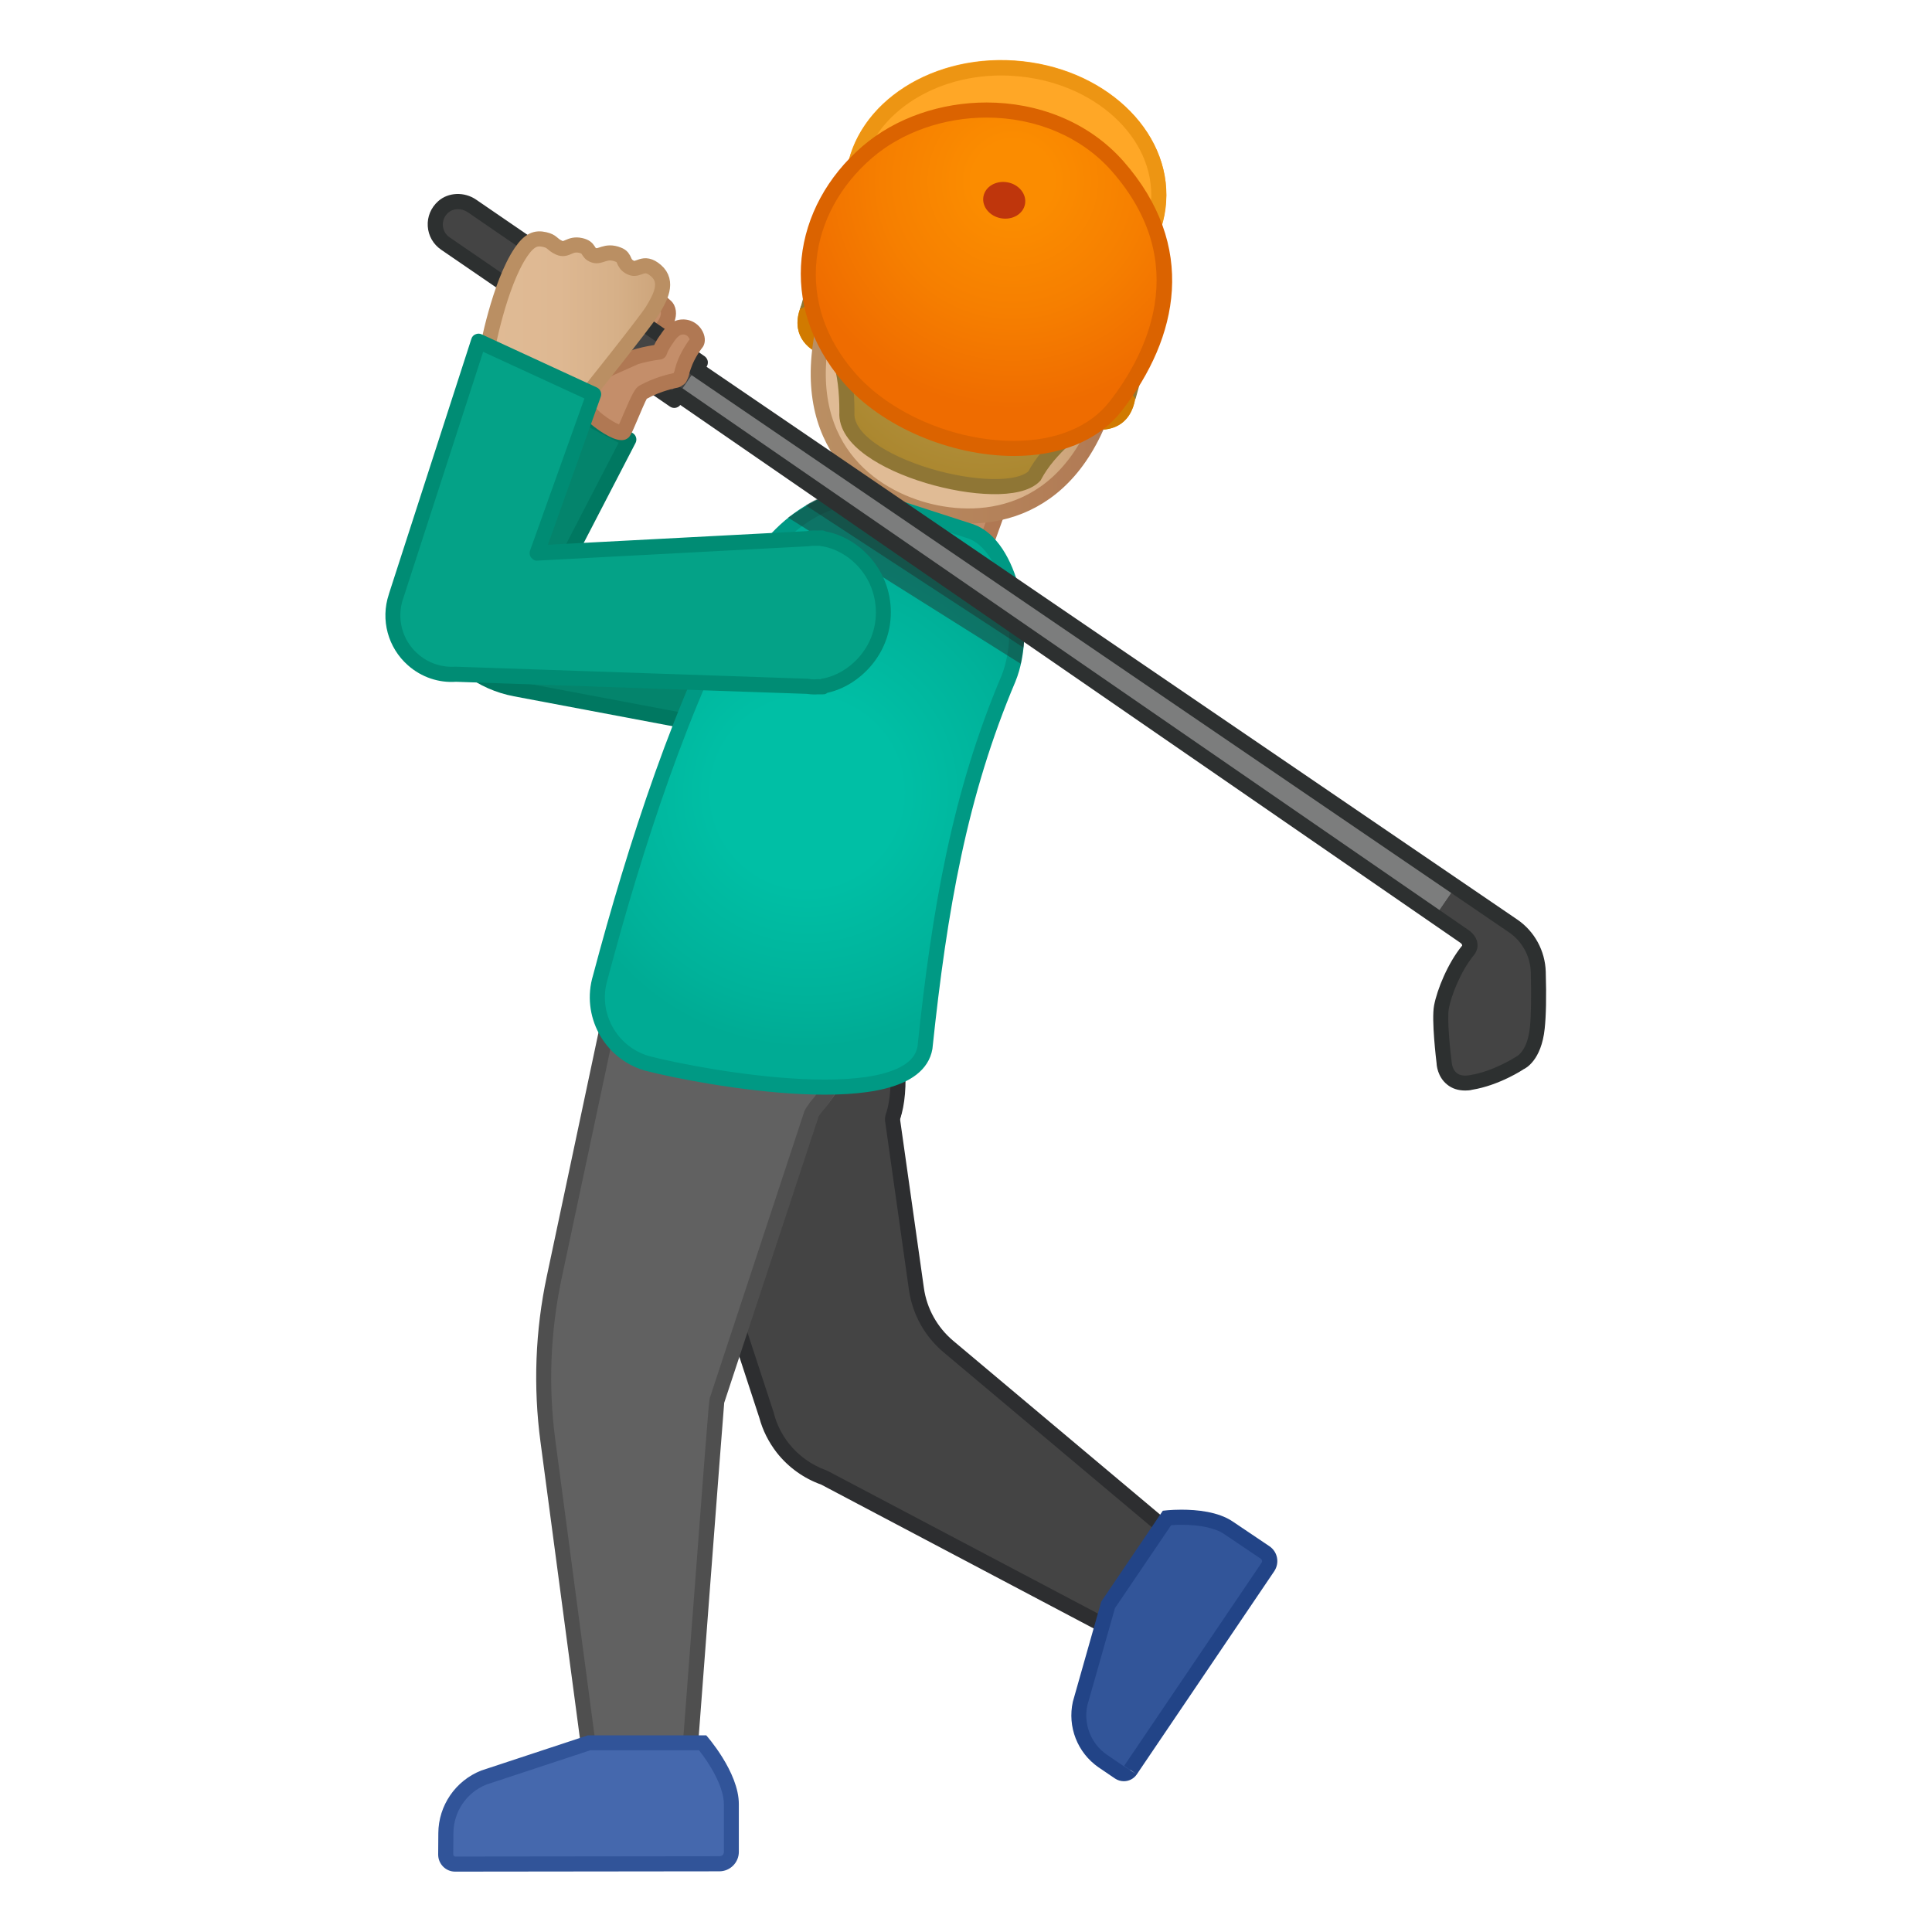 <svg enable-background="new 0 0 128 128" viewBox="0 0 128 128" xmlns="http://www.w3.org/2000/svg" xmlns:xlink="http://www.w3.org/1999/xlink"><path d="m37.13 37.86 4.53-8.74-6.84-3.6-5.85 11.29c-0.81 1.56-0.81 3.42 0 4.98v0c1.04 2.01 2.95 3.43 5.17 3.85l20.62 3.89 1.38-9.78-19.01-1.89z" fill="#04846C" stroke="#007861" stroke-linecap="round" stroke-linejoin="round" stroke-miterlimit="10"/><path d="m46.71 60.35c6.15-1.06 12.01 3.06 13.07 9.22 1.06 6.15-3.06 12.01-9.22 13.07s-10.01-21.22-3.85-22.29z" fill="#444"/><path d="m54.64 97.91c-1.14-0.41-2.08-1.08-2.78-1.97-0.5-0.64-0.86-1.36-1.07-2.13l-8.39-25.65c1.02-2.69 3.08-6.92 4.45-7.32 1.25-0.36 2.44-0.55 3.54-0.55 2.84 0 5.12 1.19 6.78 3.52 2.39 3.37 2.7 8.15 1.99 10.16-0.03 0.08-0.03 0.16-0.02 0.23l1.58 11.19c0.21 1.49 0.96 2.84 2.11 3.8l16.39 13.77-3.25 6.2-21.33-11.25z" fill="#444"/><path d="m50.39 60.79c2.67 0 4.81 1.11 6.37 3.31 2.3 3.24 2.6 7.8 1.93 9.71-0.05 0.15-0.07 0.31-0.05 0.47l1.58 11.18c0.23 1.61 1.04 3.07 2.28 4.12l16.08 13.51-2.83 5.4-20.88-11.02c-0.04-0.02-0.09-0.04-0.13-0.06-0.98-0.35-1.84-0.97-2.48-1.78-0.46-0.59-0.79-1.24-0.98-1.96 0-0.02-0.01-0.03-0.01-0.05l-8.33-25.46c1.21-3.15 3.09-6.57 4.06-6.86 1.19-0.34 2.34-0.51 3.39-0.51m0-1c-1.11 0-2.34 0.18-3.68 0.57-2.17 0.63-4.84 7.79-4.84 7.79l8.44 25.79c0.22 0.82 0.61 1.6 1.16 2.31 0.79 1 1.82 1.71 2.94 2.11l21.76 11.49 3.67-7-16.7-14.03c-1.05-0.89-1.74-2.13-1.93-3.49l-1.58-11.18c1.28-3.67-0.57-14.36-9.24-14.36z" fill="#2D2E30"/><path d="m74.45 117.5c-0.11 0-0.21-0.03-0.3-0.09l-1.09-0.74c-1.24-0.85-1.83-2.36-1.5-3.83l1.86-6.52 3.9-5.75c0.21-0.02 0.54-0.04 0.95-0.04 0.95 0 2.27 0.12 3.12 0.7l2.42 1.63c0.15 0.1 0.26 0.26 0.29 0.44 0.04 0.18 0 0.37-0.11 0.52l-9.1 13.45c-0.09 0.15-0.26 0.23-0.44 0.23z" fill="#325599"/><path d="m78.27 101.02c1.25 0 2.26 0.22 2.84 0.62l2.42 1.63c0.06 0.04 0.07 0.09 0.08 0.12 0.01 0.04 0.01 0.09-0.03 0.15l-9.1 13.45 0.83 0.56-0.88-0.55-1.09-0.74c-1.06-0.73-1.57-2.02-1.3-3.28l1.83-6.44 3.72-5.49c0.19-0.02 0.42-0.03 0.68-0.03m0-1c-0.72 0-1.23 0.07-1.23 0.07l-4.08 6.02-1.88 6.63c-0.37 1.66 0.3 3.38 1.7 4.35l1.09 0.74c0.18 0.12 0.38 0.18 0.59 0.18 0.33 0 0.66-0.16 0.86-0.46l9.1-13.45c0.37-0.55 0.23-1.29-0.32-1.66l-2.42-1.63c-0.97-0.66-2.39-0.79-3.41-0.79z" fill="#224487"/><path d="m45 54.87c6.22-0.54 11.71 4.06 12.25 10.28s-4.06 11.71-10.28 12.25c-6.22 0.55-8.19-21.98-1.97-22.53z" fill="#616161"/><path d="m36.3 95.47c-0.48-3.62-0.34-7.26 0.42-10.83l4.62-21.74 15.26 4.15c-0.24 1.22-1.02 4.67-2.5 6.23l-0.28 0.39c-0.03 0.04-0.05 0.08-0.06 0.13l-6.26 18.98c-0.03 0.07-0.04 0.08-1.88 24.42l-6.43 0.02-2.89-21.75z" fill="#616161"/><path d="m41.71 63.53 14.3 3.89c-0.35 1.62-1.12 4.3-2.28 5.53-0.03 0.04-0.07 0.08-0.09 0.12l-0.23 0.33c-0.05 0.08-0.1 0.17-0.13 0.26l-6.26 18.98c-0.07 0.32-0.22 2.29-1.87 24.08l-5.53 0.02-2.83-21.34c-0.47-3.56-0.33-7.14 0.41-10.66l4.51-21.21m-0.76-1.25-4.72 22.26c-0.77 3.61-0.91 7.33-0.42 11l2.95 22.18 7.33-0.02s1.87-24.72 1.89-24.76l6.26-18.98 0.23-0.33c1.93-2.05 2.71-6.93 2.71-6.93l-16.23-4.42z" fill="#4F4F4F"/><g fill="#E49500"><path d="m74 24.13s1.64 0.77 1.13 2.62c-0.45 1.63-1.88 1.93-3.13 1.59l1.21-4.43 0.79 0.22z"/><path d="m55.25 18.99s-1.8-0.17-2.31 1.68c-0.45 1.63 0.63 2.62 1.88 2.97l1.21-4.43-0.78-0.22z"/></g><path d="m72.9 27.97c-0.09 0-0.19 0-0.28-0.02l0.94-3.42 0.31 0.08c0.04 0.03 1.16 0.62 0.78 2.01-0.31 1.12-1.12 1.35-1.75 1.35z" fill="#E49500"/><path d="m73.88 25.26c0.23 0.23 0.45 0.62 0.29 1.23-0.1 0.35-0.29 0.81-0.88 0.94l0.59-2.17m-0.67-1.34-1.21 4.42c0.3 0.08 0.6 0.13 0.91 0.13 0.97 0 1.89-0.47 2.23-1.72 0.5-1.85-1.14-2.62-1.14-2.62l-0.79-0.21z" fill="#D17A00"/><path d="m54.49 22.98c-0.61-0.28-1.41-0.91-1.06-2.18 0.33-1.19 1.3-1.31 1.7-1.31l0.3 0.08-0.94 3.41z" fill="#E49500"/><path d="m54.78 20.02-0.59 2.17c-0.05-0.05-0.1-0.1-0.14-0.16-0.22-0.29-0.26-0.65-0.14-1.1 0.16-0.58 0.51-0.82 0.87-0.91m0.35-1.04c-0.41 0-1.76 0.12-2.19 1.68-0.45 1.63 0.63 2.62 1.88 2.97l1.21-4.43-0.79-0.22c0.01 0.01-0.03 0-0.11 0z" fill="#D17A00"/><polygon points="67.94 28.75 64.32 38.81 56.31 36.97 60.73 16.18" fill="#C48E6A" stroke="#B07853" stroke-linecap="round" stroke-linejoin="round" stroke-miterlimit="10"/><linearGradient id="c" x1="54.218" x2="74.701" y1="21.586" y2="21.586" gradientUnits="userSpaceOnUse"><stop stop-color="#E0BB95" offset=".55"/><stop stop-color="#CCA47A" offset=".83"/><stop stop-color="#C48E6A" offset="1"/></linearGradient><linearGradient id="b" x1="53.718" x2="75.201" y1="21.586" y2="21.586" gradientUnits="userSpaceOnUse"><stop stop-color="#BA8F63" offset="0"/><stop stop-color="#B07853" offset=".998"/></linearGradient><path d="m67.95 9.44c-7.41-2.03-10.92 3.18-13.14 11.25-2.3 8.37 2.49 12.01 6.46 13.1 3.91 1.07 9.92 0.46 12.24-7.96 2.22-8.08 1.85-14.36-5.56-16.39z" fill="url(#c)" stroke="url(#b)" stroke-linecap="round" stroke-linejoin="round" stroke-miterlimit="10"/><radialGradient id="a" cx="65.347" cy="20.015" r="11.877" gradientUnits="userSpaceOnUse"><stop stop-color="#BFA055" offset="0"/><stop stop-color="#AB872F" offset="1"/></radialGradient><path d="m68.53 31.54c0.99-1.86 2.9-3.29 4.65-4.58l1.15-2.6s0.25 0.19 0.44 0.45c0.18 0.25 0.28 0.41 0.28 0.41s0.66-2.38 1.55-5.62c0.92-3.34-0.17-8.81-8.13-11.16l-0.21-0.06c-0.06-0.02-0.21-0.05-0.21-0.05-8.04-2.04-11.77 2.11-12.68 5.44-0.89 3.24-1.54 5.62-1.54 5.62s0.16-0.1 0.45-0.22c0.3-0.13 0.61-0.16 0.61-0.16l-0.34 2.82c0.95 0.98 1.57 2.63 1.56 5.49-0.24 3.54 10.43 6.26 12.42 4.22z" fill="url(#a)" stroke="#8F7635" stroke-miterlimit="10"/><radialGradient id="l" cx="53.472" cy="52.512" r="16.939" gradientUnits="userSpaceOnUse"><stop stop-color="#00BFA5" offset=".364"/><stop stop-color="#00B29A" offset=".812"/><stop stop-color="#00AB94" offset="1"/></radialGradient><path d="m42.83 70.44c-2.41-0.72-3.79-3.27-3.06-5.68 2.3-8.67 5.48-18.5 9.54-25.81 1.29-3.17 5.26-7.04 9.06-5.67l5.96 1.93c2.58 0.91 3.85 6.4 2.48 9.76-3.22 7.6-4.56 15.22-5.53 24.45-0.79 4.51-14.69 2-18.45 1.02z" fill="url(#l)" stroke="#009984" stroke-linecap="round" stroke-linejoin="round" stroke-miterlimit="10"/><path d="m67.63 43.98-15.42-9.69s2.75-1.86 3.68-1.81c0.94 0.05 11.75 7.16 12.05 7.56 0.31 0.39-0.31 3.94-0.31 3.94z" fill="#212121" opacity=".4"/><path d="m67.8 42.9-14.42-9.42s1.56-1.01 2.49-0.96c0.94 0.05 12.09 8.99 12.09 8.99l-0.16 1.39z" fill="#212121" opacity=".4"/><polygon points="95.21 60.52 96.38 58.81 33.43 15.76 32.25 17.46" fill="#7C7D7D"/><path d="m44.67 26.53 1.73-2.51-15.17-10.41c-0.69-0.47-1.64-0.3-2.11 0.39-0.48 0.69-0.3 1.65 0.39 2.12l15.16 10.41z" fill="#2E2F2F"/><path d="m96.43 58.74s4.66 2.6 5.18 3.72c0.38 0.83 0.45 3.77 0.24 5.65-0.2 1.89-1.1 2.29-1.1 2.29s-1.58 1.05-3.28 1.32c-1.71 0.27-1.79-1.27-1.79-1.27s-0.35-2.81-0.18-3.73 0.83-2.61 1.76-3.75c0.42-0.51-0.26-0.95-0.26-0.95l-1.86-1.42 1.29-1.86z" fill="#2E2F2F"/><path d="m41.4 22.09-2.53-1.57 1.42-2.31s3.62 1.62 3.92 2.21-0.38 1.38-0.38 1.38c-0.88 1.28-1.63 0.78-2.43 0.29z" fill="#C48E6A" stroke="#B07853" stroke-linecap="round" stroke-linejoin="round" stroke-miterlimit="10"/><path d="m30.16 123.5c-0.17 0-0.33-0.07-0.44-0.18-0.12-0.12-0.18-0.28-0.18-0.44v-1.42c0.01-1.64 1.01-3.09 2.53-3.69l6.96-2.3h7.53c0.46 0.57 1.9 2.46 1.9 4.08v3.15c0 0.21-0.08 0.41-0.23 0.56s-0.35 0.23-0.56 0.23l-17.51 0.01z" fill="#4568AD"/><path d="m46.32 115.97c0.63 0.8 1.64 2.35 1.64 3.58v3.15c0 0.1-0.05 0.17-0.08 0.2-0.04 0.04-0.11 0.08-0.2 0.08l-17.52 0.02c-0.03 0-0.06-0.01-0.09-0.04-0.02-0.02-0.04-0.05-0.04-0.09l0.01-1.42c0.01-1.43 0.87-2.69 2.19-3.22l6.88-2.27h7.21m0.47-0.99h-7.84l-7.06 2.33c-1.71 0.67-2.84 2.32-2.85 4.15l-0.01 1.42c0 0.62 0.5 1.13 1.12 1.13l17.51-0.02c0.71 0 1.29-0.58 1.29-1.29v-3.15c0.01-2.14-2.16-4.57-2.16-4.57z" fill="#315499"/><path d="m96.43 58.74s4.66 2.6 5.18 3.72c0.38 0.83 0.45 3.77 0.24 5.65-0.2 1.89-1.1 2.29-1.1 2.29s-1.58 1.05-3.28 1.32c-1.71 0.27-1.79-1.27-1.79-1.27s-0.35-2.81-0.18-3.73 0.83-2.61 1.76-3.75c0.42-0.51-0.26-0.95-0.26-0.95l-1.86-1.42 1.29-1.86z" fill="#444"/><polygon points="95.21 60.52 96.38 58.81 33.43 15.76 32.25 17.46" fill="#7C7D7D"/><path d="m44.67 26.53 1.73-2.51-15.17-10.41c-0.69-0.47-1.64-0.3-2.11 0.39-0.48 0.69-0.3 1.65 0.39 2.12l15.16 10.41z" fill="#444"/><path d="m97.08 72.25c-0.48 0-0.88-0.13-1.21-0.4-0.63-0.51-0.69-1.29-0.69-1.38-0.03-0.26-0.35-2.88-0.17-3.85 0.2-1.06 0.91-2.81 1.86-3.97 0.02-0.07-0.07-0.16-0.15-0.21l-51.65-35.61c-0.16 0.21-0.46 0.26-0.68 0.11l-15.17-10.4c-0.52-0.36-0.84-0.92-0.88-1.55s0.21-1.23 0.69-1.66c0.67-0.6 1.74-0.64 2.52-0.1l15.13 10.37c0.11 0.08 0.18 0.19 0.21 0.32 0.02 0.13 0 0.27-0.08 0.38l53.71 36.62c1.15 0.78 1.85 2.08 1.89 3.46 0.05 1.67 0.02 2.94-0.07 3.77-0.22 2.11-1.28 2.64-1.4 2.69 0 0.01-1.61 1.07-3.41 1.36-0.14 0.04-0.3 0.05-0.45 0.05zm-52.14-46.61c0.1 0 0.2 0.03 0.28 0.09l52.06 35.88c0.07 0.05 0.52 0.35 0.6 0.86 0.03 0.2 0.02 0.5-0.24 0.82-0.89 1.09-1.5 2.71-1.65 3.52-0.13 0.69 0.09 2.82 0.19 3.58 0 0.04 0.04 0.46 0.33 0.7 0.2 0.16 0.5 0.21 0.88 0.14 1.58-0.25 3.07-1.23 3.09-1.24 0.07-0.04 0.72-0.4 0.88-1.93 0.08-0.78 0.1-2.03 0.06-3.64-0.03-1.06-0.57-2.06-1.46-2.66l-54.13-36.9c-0.11-0.08-0.19-0.19-0.21-0.32s0-0.27 0.08-0.38l-14.71-10.1c-0.41-0.28-0.96-0.27-1.29 0.03-0.25 0.22-0.38 0.52-0.36 0.85 0.02 0.32 0.18 0.6 0.44 0.78l14.76 10.12c0.1-0.13 0.25-0.2 0.4-0.2z" fill="#2D3030"/><path d="m44.79 25.2s-1.13 0.2-2.17 0.79c-0.31 0.18-1.16 2.56-1.32 2.65-0.38 0.22-2.15-1.01-2.29-1.5l0.08-2.12 3.08-1.38c0.48-0.14 2.02-0.51 2.47-0.26 0.92 0.5 0.63 1.68 0.15 1.82z" fill="#FFB300"/><linearGradient id="k" x1="39.826" x2="37.451" y1="16.906" y2="21.156" gradientUnits="userSpaceOnUse"><stop stop-color="#FFCA28" offset="0"/><stop stop-color="#FFB300" offset="1"/></linearGradient><path d="m43.46 17.93c-0.86-0.74-1.13 0.07-1.69-0.21s-0.29-0.65-0.81-0.85c-0.85-0.34-1.17 0.21-1.62 0.04-0.47-0.17-0.23-0.51-0.88-0.65-0.73-0.16-0.91 0.38-1.42 0.15-0.5-0.23-0.42-0.42-0.96-0.54-0.57-0.13-1 0.01-1.56 0.83-1.46 2.15-2.13 5.33-2.13 5.33l7.34 3.36s2.96-3.95 3.49-4.8c0.51-0.84 1.11-1.91 0.24-2.66z" fill="url(#k)"/><path d="m46.16 22.71s-0.56 0.68-0.85 1.55-0.21 1.01-0.7 0.69l-0.45-0.22c-0.49-0.32-0.56-0.53-0.53-1.07s0.54-1.19 0.54-1.19c0.21-0.32 0.51-0.71 0.91-0.79 0.82-0.15 1.29 0.71 1.08 1.03z" fill="#FFB300"/><path d="m45.08 21.68c-0.4 0.07-0.7 0.47-0.91 0.79 0 0-0.32 0.41-0.47 0.85-0.58 0.07-1.25 0.23-1.54 0.32l-3.08 1.38-0.08 2.12c0.14 0.49 1.91 1.72 2.29 1.5 0.16-0.09 1.01-2.48 1.32-2.65 1.04-0.59 2.17-0.79 2.17-0.79 0.06-0.02 0.12-0.05 0.17-0.1 0.05-0.01 0.09-0.07 0.13-0.16 0.07-0.11 0.11-0.25 0.13-0.39 0.03-0.08 0.06-0.18 0.09-0.28 0.29-0.87 0.85-1.55 0.85-1.55 0.22-0.33-0.25-1.19-1.07-1.04z" fill="#C48E6A"/><path d="m41.17 29.16c-0.2 0-0.4-0.07-0.56-0.13-0.64-0.26-1.92-1.12-2.1-1.76-0.01-0.05-0.02-0.1-0.02-0.16l0.08-2.12c0.01-0.19 0.12-0.36 0.3-0.44l3.08-1.38c0.32-0.1 0.86-0.23 1.39-0.31 0.17-0.37 0.4-0.66 0.43-0.7 0.22-0.35 0.62-0.86 1.21-0.97 0.58-0.11 1.16 0.13 1.49 0.63 0.26 0.39 0.3 0.85 0.1 1.16-0.04 0.05-0.54 0.67-0.8 1.44l-0.09 0.27c-0.02 0.15-0.08 0.34-0.17 0.5 0 0.02-0.08 0.22-0.3 0.34-0.09 0.07-0.19 0.12-0.3 0.15-0.06 0.01-1.12 0.21-2.06 0.74-0.07 0.11-0.44 0.96-0.63 1.42-0.4 0.94-0.48 1.12-0.69 1.23-0.11 0.07-0.23 0.09-0.36 0.09zm-1.67-2.12c0.19 0.29 1.07 0.91 1.51 1.08 0.09-0.19 0.2-0.46 0.29-0.67 0.57-1.33 0.77-1.73 1.06-1.9 0.98-0.55 2.02-0.78 2.27-0.83 0.04-0.09 0.07-0.15 0.08-0.25l0.11-0.37c0.26-0.76 0.7-1.39 0.87-1.62-0.02-0.05-0.06-0.14-0.15-0.22-0.11-0.09-0.23-0.12-0.38-0.09-0.11 0.02-0.3 0.13-0.58 0.57-0.03 0.04-0.29 0.39-0.41 0.74-0.06 0.18-0.22 0.31-0.42 0.34-0.55 0.06-1.19 0.22-1.46 0.3l-2.73 1.22-0.06 1.7z" fill="#B07853"/><ellipse transform="matrix(.068 -.998 .998 .068 49.458 78.294)" cx="66.64" cy="12.67" rx="8.66" ry="10.64" fill="#FFA726"/><path d="m66.33 5c0.28 0 0.55 0.01 0.83 0.03 5.31 0.36 9.39 4.09 9.1 8.3-0.27 3.93-4.36 7.01-9.31 7.01-0.28 0-0.55-0.01-0.83-0.03-5.31-0.36-9.39-4.09-9.1-8.3 0.27-3.93 4.36-7.01 9.31-7.01m0-1c-5.47 0-10 3.42-10.31 7.95-0.33 4.77 4.16 8.96 10.03 9.37 0.3 0.02 0.6 0.03 0.9 0.03 5.47 0 10-3.42 10.31-7.95 0.33-4.77-4.16-8.96-10.03-9.37-0.3-0.02-0.6-0.03-0.9-0.03z" fill="#ED9513"/><radialGradient id="j" cx="67.102" cy="11.999" r="15.401" gradientUnits="userSpaceOnUse"><stop stop-color="#FB8C00" offset=".171"/><stop stop-color="#F67F00" offset=".562"/><stop stop-color="#EF6C00" offset=".983"/></radialGradient><path d="m74.23 10.83c4.85 5.52 3.59 11.46-0.08 16.19-3.91 5.05-13.87 3.1-18.13-1.86s-3.3-11.37 1.28-15.3 12.61-3.95 16.93 0.97z" fill="url(#j)"/><path d="m65.36 7.79c3.29 0 6.31 1.29 8.29 3.54 5.41 6.15 2.25 12.2-0.12 15.25-1.31 1.7-3.57 2.63-6.36 2.63-3.98 0-8.24-1.84-10.58-4.57-1.91-2.22-2.77-4.79-2.49-7.44 0.26-2.53 1.57-4.93 3.69-6.75 1.97-1.69 4.73-2.66 7.57-2.66m0-1c-3.01 0-6.01 1-8.22 2.9-4.67 4.01-5.65 10.54-1.3 15.61 2.57 3 7.18 4.91 11.34 4.91 2.87 0 5.53-0.91 7.16-3.02 3.74-4.83 5.03-10.89 0.08-16.52-2.34-2.64-5.71-3.88-9.06-3.88z" fill="#DB6300"/><ellipse transform="matrix(.179 -.984 .984 .179 41.554 76.368)" cx="66.54" cy="13.28" rx="1.21" ry="1.4" fill="#BF360C"/><linearGradient id="f" x1="32.248" x2="43.903" y1="21.176" y2="21.176" gradientUnits="userSpaceOnUse"><stop stop-color="#E0BB95" offset="0"/><stop stop-color="#DEB892" offset=".41"/><stop stop-color="#D6B088" offset=".742"/><stop stop-color="#CCA47A" offset=".998"/></linearGradient><path d="m43.46 17.93c-0.86-0.74-1.13 0.07-1.69-0.21s-0.29-0.65-0.81-0.85c-0.85-0.34-1.17 0.21-1.62 0.04-0.47-0.17-0.23-0.51-0.88-0.65-0.73-0.16-0.91 0.38-1.42 0.15-0.5-0.23-0.42-0.42-0.96-0.54-0.57-0.13-1 0.01-1.56 0.83-1.46 2.15-2.27 6.59-2.27 6.59l6.35 3.24s4.08-5.09 4.61-5.93c0.52-0.85 1.12-1.92 0.25-2.67z" fill="url(#f)" stroke="#BA8F63" stroke-linecap="round" stroke-linejoin="round" stroke-miterlimit="10"/><path d="m58.53 40.57c0-2.73-2.08-4.62-4.07-4.9v-0.04l-0.26 0.01c-0.08-0.01-0.16-0.01-0.24-0.01-0.16 0-0.32 0.02-0.48 0.05l-17.89 0.94 3.75-10.51-7.63-3.52-5.46 16.89c-0.5 1.46-0.11 3.13 1.11 4.21 0.82 0.72 1.86 1.04 2.87 0.96l23.31 0.81c0.13 0.02 0.27 0.04 0.41 0.04 0.07 0 0.15-0.01 0.23-0.01l0.39 0.01v-0.06c1.96-0.33 3.96-2.26 3.96-4.87z" fill="#04A287"/><path d="m53.95 46.01c-0.17 0-0.33-0.02-0.5-0.04l-23.24-0.8c-1.14 0.08-2.29-0.3-3.18-1.09-1.33-1.17-1.83-3.02-1.27-4.7 0-0.01 0.01-0.03 0.01-0.04l5.46-16.89c0.04-0.14 0.14-0.25 0.27-0.3 0.13-0.06 0.28-0.06 0.41 0l7.63 3.52c0.24 0.11 0.35 0.38 0.26 0.62l-3.5 9.8 17.14-0.9c0.16-0.04 0.46-0.06 0.73-0.04l0.25-0.01c0.1-0.01 0.2 0.02 0.29 0.07 2.15 0.4 4.31 2.47 4.31 5.36 0 2.8-2.1 4.87-4.2 5.33-0.08 0.06-0.17 0.11-0.29 0.1h-0.37c-0.08 0.01-0.14 0.01-0.21 0.01zm-23.76-1.84 23.36 0.8c0.17 0.03 0.28 0.04 0.39 0.04l0.13-0.01c0.02 0 0.12 0 0.13-0.01l0.15 0.01c0.04-0.02 0.08-0.04 0.13-0.04 1.75-0.3 3.55-2.03 3.55-4.38 0-2.44-1.85-4.15-3.64-4.4-0.03 0-0.07-0.01-0.1-0.02h-0.07-0.11c-0.18-0.01-0.36 0-0.53 0.03l-17.96 0.95c-0.17 0.03-0.33-0.07-0.43-0.2s-0.13-0.31-0.07-0.47l3.6-10.07-6.71-3.09-5.28 16.29c0 0.02-0.01 0.04-0.02 0.05-0.45 1.31-0.07 2.76 0.97 3.67 0.7 0.62 1.59 0.91 2.51 0.85z" fill="#008C74"/><g display="none"><g display="inline"><g opacity=".6"><circle cx="-84.14" cy="-75.34" r="28" fill="none" opacity=".61" stroke="#000" stroke-miterlimit="10" stroke-width=".263"/><line x1="-64.14" x2="-64.14" y1="-139.34" y2="-11.34" fill="none" opacity=".61" stroke="#000" stroke-miterlimit="10" stroke-width=".25"/><line x1="-104.14" x2="-104.14" y1="-139.34" y2="-11.34" fill="none" opacity=".61" stroke="#000" stroke-miterlimit="10" stroke-width=".25"/><line x1="-84.14" x2="-84.14" y1="-139.34" y2="-11.34" fill="none" opacity=".61" stroke="#000" stroke-miterlimit="10" stroke-width=".25"/><line x1="-20.14" x2="-148.14" y1="-75.34" y2="-75.34" fill="none" opacity=".61" stroke="#000" stroke-miterlimit="10" stroke-width=".25"/><line x1="-20.14" x2="-148.14" y1="-95.34" y2="-95.34" fill="none" opacity=".61" stroke="#000" stroke-miterlimit="10" stroke-width=".25"/><line x1="-20.14" x2="-148.14" y1="-55.59" y2="-55.59" fill="none" opacity=".61" stroke="#000" stroke-miterlimit="10" stroke-width=".25"/><line x1="-20.14" x2="-148.14" y1="-11.34" y2="-139.34" fill="none" opacity=".61" stroke="#000" stroke-miterlimit="10" stroke-width=".25"/><line x1="-148.14" x2="-20.14" y1="-11.34" y2="-139.34" fill="none" opacity=".61" stroke="#000" stroke-miterlimit="10" stroke-width=".25"/><g opacity=".61"><path d="m-84.14-135.08c32.94 0 59.74 26.8 59.74 59.74s-26.8 59.74-59.74 59.74-59.74-26.8-59.74-59.74 26.79-59.74 59.74-59.74m0-0.26c-33.14 0-60 26.86-60 60s26.86 60 60 60 60-26.86 60-60-26.87-60-60-60z"/></g><path d="m-40.17-23.37h-87.94c-4.42 0-8.03-3.61-8.03-8.03v-87.91c0-4.42 3.61-8.03 8.03-8.03h87.94c4.42 0 8.03 3.61 8.03 8.03v87.91c0 4.42-3.62 8.03-8.03 8.03z" fill="none" opacity=".61" stroke="#000" stroke-miterlimit="10" stroke-width=".258"/><path d="m-48.14-15.34h-72c-4.4 0-8-3.6-8-8v-104c0-4.4 3.6-8 8-8h72c4.4 0 8 3.6 8 8v104c0 4.4-3.6 8-8 8z" fill="none" opacity=".61" stroke="#000" stroke-miterlimit="10" stroke-width=".263"/><path d="m-34.38-31.34h-99.54c-5.63 0-10.23-4.6-10.23-10.23v-67.48c0-5.63 4.6-10.23 10.23-10.23h99.54c5.63 0 10.23 4.6 10.23 10.23v67.48c0.01 5.63-4.6 10.23-10.23 10.23z" fill="none" opacity=".61" stroke="#000" stroke-miterlimit="10" stroke-width=".263"/></g><g opacity=".2"><defs><rect id="s" x="-148.14" y="-139.34" width="128" height="128" opacity=".2"/></defs><clipPath id="e"><use xlink:href="#s"/></clipPath><g clip-path="url(#e)"><g fill="none" stroke="#000" stroke-miterlimit="10" stroke-width=".25"><line x1="-176.14" x2="-176.14" y1="20.66" y2="-171.34"/><line x1="-172.14" x2="-172.14" y1="20.66" y2="-171.34"/><line x1="-168.14" x2="-168.14" y1="20.66" y2="-171.34"/><line x1="-164.14" x2="-164.14" y1="20.66" y2="-171.34"/><line x1="-160.14" x2="-160.14" y1="20.66" y2="-171.34"/><line x1="-156.14" x2="-156.14" y1="20.66" y2="-171.34"/><line x1="-152.14" x2="-152.14" y1="20.66" y2="-171.34"/><line x1="-148.14" x2="-148.14" y1="20.66" y2="-171.34"/><line x1="-144.14" x2="-144.14" y1="20.66" y2="-171.34"/><line x1="-140.14" x2="-140.14" y1="20.66" y2="-171.34"/><line x1="-136.14" x2="-136.14" y1="20.66" y2="-171.34"/><line x1="-132.14" x2="-132.14" y1="20.66" y2="-171.34"/><line x1="-128.14" x2="-128.14" y1="20.66" y2="-171.34"/><line x1="-124.14" x2="-124.14" y1="20.66" y2="-171.34"/><line x1="-120.14" x2="-120.14" y1="20.66" y2="-171.34"/><line x1="-116.14" x2="-116.14" y1="20.66" y2="-171.34"/><line x1="-112.14" x2="-112.14" y1="20.66" y2="-171.34"/><line x1="-108.14" x2="-108.14" y1="20.66" y2="-171.34"/><line x1="-104.14" x2="-104.14" y1="20.66" y2="-171.34"/><line x1="-100.14" x2="-100.14" y1="20.66" y2="-171.34"/><line x1="-96.14" x2="-96.14" y1="20.66" y2="-171.34"/><line x1="-92.14" x2="-92.14" y1="20.66" y2="-171.34"/><line x1="-88.14" x2="-88.14" y1="20.66" y2="-171.34"/><line x1="-84.14" x2="-84.14" y1="20.66" y2="-171.34"/><line x1="-80.14" x2="-80.14" y1="20.66" y2="-171.34"/><line x1="-76.14" x2="-76.14" y1="20.66" y2="-171.34"/><line x1="-72.14" x2="-72.14" y1="20.66" y2="-171.34"/><line x1="-68.14" x2="-68.14" y1="20.66" y2="-171.34"/><line x1="-64.14" x2="-64.14" y1="20.66" y2="-171.34"/><line x1="-60.14" x2="-60.14" y1="20.66" y2="-171.34"/><line x1="-56.14" x2="-56.14" y1="20.66" y2="-171.34"/><line x1="-52.14" x2="-52.14" y1="20.66" y2="-171.34"/><line x1="-48.14" x2="-48.14" y1="20.66" y2="-171.34"/><line x1="-44.14" x2="-44.14" y1="20.66" y2="-171.34"/><line x1="-40.14" x2="-40.14" y1="20.66" y2="-171.34"/><line x1="-36.14" x2="-36.14" y1="20.66" y2="-171.34"/><line x1="-32.14" x2="-32.14" y1="20.66" y2="-171.34"/><line x1="-28.14" x2="-28.14" y1="20.66" y2="-171.34"/><line x1="-24.14" x2="-24.14" y1="20.66" y2="-171.34"/><line x1="-20.14" x2="-20.14" y1="20.66" y2="-171.34"/><line x1="-16.14" x2="-16.14" y1="20.66" y2="-171.34"/><line x1="-12.14" x2="-12.14" y1="20.66" y2="-171.34"/><line x1="-11.14" x2="-11.14" y1="26.72" y2="-165.28"/><line x1="-4.14" x2="-4.14" y1="20.66" y2="-171.34"/><line x1="-.14" x2="-.14" y1="20.66" y2="-171.34"/><line x1="3.86" x2="3.86" y1="20.66" y2="-171.34"/><line x1="7.86" x2="7.86" y1="20.66" y2="-171.34"/></g><g fill="none" stroke="#000" stroke-miterlimit="10" stroke-width=".25"><line x1="-180.14" x2="11.86" y1="-167.34" y2="-167.34"/><line x1="-180.14" x2="11.86" y1="-163.34" y2="-163.34"/><line x1="-180.14" x2="11.86" y1="-159.34" y2="-159.34"/><line x1="-180.14" x2="11.86" y1="-155.34" y2="-155.34"/><line x1="-180.14" x2="11.86" y1="-151.34" y2="-151.34"/><line x1="-180.14" x2="11.86" y1="-147.34" y2="-147.34"/><line x1="-180.14" x2="11.86" y1="-143.34" y2="-143.34"/><line x1="-180.14" x2="11.86" y1="-139.34" y2="-139.34"/><line x1="-180.14" x2="11.86" y1="-135.34" y2="-135.34"/><line x1="-180.14" x2="11.86" y1="-131.34" y2="-131.34"/><line x1="-180.14" x2="11.86" y1="-127.34" y2="-127.34"/><line x1="-180.14" x2="11.86" y1="-123.34" y2="-123.34"/><line x1="-180.14" x2="11.86" y1="-119.34" y2="-119.34"/><line x1="-180.14" x2="11.86" y1="-115.34" y2="-115.34"/><line x1="-180.14" x2="11.86" y1="-111.34" y2="-111.34"/><line x1="-180.14" x2="11.86" y1="-107.34" y2="-107.34"/><line x1="-180.14" x2="11.86" y1="-103.34" y2="-103.34"/><line x1="-180.14" x2="11.86" y1="-99.34" y2="-99.34"/><line x1="-180.14" x2="11.86" y1="-95.34" y2="-95.34"/><line x1="-180.14" x2="11.86" y1="-91.34" y2="-91.34"/><line x1="-180.14" x2="11.86" y1="-87.34" y2="-87.34"/><line x1="-180.14" x2="11.86" y1="-83.34" y2="-83.34"/><line x1="-180.14" x2="11.86" y1="-79.34" y2="-79.34"/><line x1="-180.14" x2="11.86" y1="-75.34" y2="-75.34"/><line x1="-180.14" x2="11.86" y1="-71.34" y2="-71.34"/><line x1="-180.14" x2="11.86" y1="-67.34" y2="-67.34"/><line x1="-180.14" x2="11.86" y1="-63.34" y2="-63.34"/><line x1="-180.14" x2="11.86" y1="-59.34" y2="-59.34"/><line x1="-180.14" x2="11.86" y1="-55.34" y2="-55.34"/><line x1="-180.14" x2="11.86" y1="-51.34" y2="-51.34"/><line x1="-180.14" x2="11.86" y1="-47.34" y2="-47.34"/><line x1="-180.14" x2="11.86" y1="-43.34" y2="-43.34"/><line x1="-180.14" x2="11.86" y1="-39.34" y2="-39.34"/><line x1="-180.14" x2="11.86" y1="-35.34" y2="-35.34"/><line x1="-180.14" x2="11.86" y1="-31.34" y2="-31.34"/><line x1="-180.14" x2="11.86" y1="-27.34" y2="-27.34"/><line x1="-180.14" x2="11.86" y1="-23.34" y2="-23.34"/><line x1="-180.14" x2="11.86" y1="-19.34" y2="-19.34"/><line x1="-180.14" x2="11.86" y1="-15.34" y2="-15.34"/><line x1="-180.14" x2="11.86" y1="-11.34" y2="-11.34"/><line x1="-180.14" x2="11.86" y1="-7.34" y2="-7.34"/><line x1="-180.14" x2="11.86" y1="-3.34" y2="-3.34"/><line x1="-180.14" x2="11.86" y1=".66" y2=".66"/><line x1="-180.14" x2="11.86" y1="4.66" y2="4.66"/><line x1="-180.14" x2="11.86" y1="8.66" y2="8.66"/><line x1="-180.14" x2="11.86" y1="12.66" y2="12.66"/><line x1="-180.14" x2="11.86" y1="16.66" y2="16.66"/></g><path d="m11.61-171.09v191.5h-191.5v-191.5h191.5m0.25-0.25h-192v192h192v-192z"/></g></g><g fill="#F44336"><rect x="-148.14" y="-139.34" width="4" height="128" opacity=".3"/><rect x="-24.14" y="-139.34" width="4" height="128" opacity=".3"/><rect transform="matrix(-1.837e-16 1 -1 -1.837e-16 -221.48 -53.191)" x="-86.14" y="-197.34" width="4" height="120" opacity=".3"/><rect transform="matrix(-1.837e-16 1 -1 -1.837e-16 -97.479 70.809)" x="-86.14" y="-73.34" width="4" height="120" opacity=".3"/></g></g><g display="inline"><g opacity=".6"><circle cx="-84.14" cy="64" r="28" fill="none" opacity=".61" stroke="#000" stroke-miterlimit="10" stroke-width=".263"/><line x1="-64.14" x2="-64.14" y2="128" fill="none" opacity=".61" stroke="#000" stroke-miterlimit="10" stroke-width=".25"/><line x1="-104.14" x2="-104.14" y2="128" fill="none" opacity=".61" stroke="#000" stroke-miterlimit="10" stroke-width=".25"/><line x1="-84.14" x2="-84.14" y2="128" fill="none" opacity=".61" stroke="#000" stroke-miterlimit="10" stroke-width=".25"/><line x1="-20.14" x2="-148.14" y1="64" y2="64" fill="none" opacity=".61" stroke="#000" stroke-miterlimit="10" stroke-width=".25"/><line x1="-20.14" x2="-148.14" y1="44" y2="44" fill="none" opacity=".61" stroke="#000" stroke-miterlimit="10" stroke-width=".25"/><line x1="-20.14" x2="-148.14" y1="83.75" y2="83.75" fill="none" opacity=".61" stroke="#000" stroke-miterlimit="10" stroke-width=".25"/><line x1="-20.14" x2="-148.14" y1="128" fill="none" opacity=".61" stroke="#000" stroke-miterlimit="10" stroke-width=".25"/><line x1="-148.14" x2="-20.14" y1="128" fill="none" opacity=".61" stroke="#000" stroke-miterlimit="10" stroke-width=".25"/><g opacity=".61"><path d="m-84.14 4.26c32.94 0 59.74 26.8 59.74 59.74s-26.8 59.74-59.74 59.74-59.74-26.8-59.74-59.74 26.79-59.74 59.74-59.74m0-0.26c-33.14 0-60 26.86-60 60s26.86 60 60 60 60-26.86 60-60-26.87-60-60-60z"/></g><path d="m-40.17 115.97h-87.94c-4.42 0-8.03-3.61-8.03-8.03v-87.91c0-4.42 3.61-8.03 8.03-8.03h87.94c4.42 0 8.03 3.61 8.03 8.03v87.91c0 4.42-3.62 8.03-8.03 8.03z" fill="none" opacity=".61" stroke="#000" stroke-miterlimit="10" stroke-width=".258"/><path d="m-48.14 124h-72c-4.4 0-8-3.6-8-8v-104c0-4.4 3.6-8 8-8h72c4.4 0 8 3.6 8 8v104c0 4.4-3.6 8-8 8z" fill="none" opacity=".61" stroke="#000" stroke-miterlimit="10" stroke-width=".263"/><path d="m-34.38 108h-99.54c-5.63 0-10.23-4.6-10.23-10.23v-67.49c0-5.63 4.6-10.23 10.23-10.23h99.54c5.63 0 10.23 4.6 10.23 10.23v67.48c0.01 5.64-4.6 10.24-10.23 10.24z" fill="none" opacity=".61" stroke="#000" stroke-miterlimit="10" stroke-width=".263"/></g><g opacity=".2"><defs><rect id="i" x="-148.14" width="128" height="128" opacity=".2"/></defs><clipPath id="d"><use xlink:href="#i"/></clipPath><g clip-path="url(#d)"><g fill="none" stroke="#000" stroke-miterlimit="10" stroke-width=".25"><line x1="-176.14" x2="-176.14" y1="160" y2="-32"/><line x1="-172.14" x2="-172.14" y1="160" y2="-32"/><line x1="-168.14" x2="-168.14" y1="160" y2="-32"/><line x1="-164.14" x2="-164.14" y1="160" y2="-32"/><line x1="-160.14" x2="-160.14" y1="160" y2="-32"/><line x1="-156.14" x2="-156.14" y1="160" y2="-32"/><line x1="-152.14" x2="-152.14" y1="160" y2="-32"/><line x1="-148.14" x2="-148.14" y1="160" y2="-32"/><line x1="-144.14" x2="-144.14" y1="160" y2="-32"/><line x1="-140.14" x2="-140.14" y1="160" y2="-32"/><line x1="-136.14" x2="-136.14" y1="160" y2="-32"/><line x1="-132.14" x2="-132.14" y1="160" y2="-32"/><line x1="-128.14" x2="-128.14" y1="160" y2="-32"/><line x1="-124.14" x2="-124.14" y1="160" y2="-32"/><line x1="-120.14" x2="-120.14" y1="160" y2="-32"/><line x1="-116.14" x2="-116.14" y1="160" y2="-32"/><line x1="-112.14" x2="-112.14" y1="160" y2="-32"/><line x1="-108.14" x2="-108.14" y1="160" y2="-32"/><line x1="-104.14" x2="-104.14" y1="160" y2="-32"/><line x1="-100.14" x2="-100.14" y1="160" y2="-32"/><line x1="-96.14" x2="-96.14" y1="160" y2="-32"/><line x1="-92.14" x2="-92.14" y1="160" y2="-32"/><line x1="-88.14" x2="-88.14" y1="160" y2="-32"/><line x1="-84.14" x2="-84.14" y1="160" y2="-32"/><line x1="-80.14" x2="-80.14" y1="160" y2="-32"/><line x1="-76.14" x2="-76.14" y1="160" y2="-32"/><line x1="-72.14" x2="-72.14" y1="160" y2="-32"/><line x1="-68.14" x2="-68.14" y1="160" y2="-32"/><line x1="-64.14" x2="-64.14" y1="160" y2="-32"/><line x1="-60.14" x2="-60.14" y1="160" y2="-32"/><line x1="-56.14" x2="-56.14" y1="160" y2="-32"/><line x1="-52.14" x2="-52.14" y1="160" y2="-32"/><line x1="-48.14" x2="-48.14" y1="160" y2="-32"/><line x1="-44.14" x2="-44.14" y1="160" y2="-32"/><line x1="-40.14" x2="-40.14" y1="160" y2="-32"/><line x1="-36.14" x2="-36.14" y1="160" y2="-32"/><line x1="-32.14" x2="-32.14" y1="160" y2="-32"/><line x1="-28.14" x2="-28.14" y1="160" y2="-32"/><line x1="-24.14" x2="-24.14" y1="160" y2="-32"/><line x1="-20.14" x2="-20.14" y1="160" y2="-32"/><line x1="-16.14" x2="-16.14" y1="160" y2="-32"/><line x1="-12.14" x2="-12.14" y1="160" y2="-32"/><line x1="-11.14" x2="-11.14" y1="166.05" y2="-25.95"/><line x1="-4.14" x2="-4.14" y1="160" y2="-32"/><line x1="-.14" x2="-.14" y1="160" y2="-32"/><line x1="3.86" x2="3.86" y1="160" y2="-32"/><line x1="7.86" x2="7.86" y1="160" y2="-32"/></g><g fill="none" stroke="#000" stroke-miterlimit="10" stroke-width=".25"><line x1="-180.14" x2="11.86" y1="-28" y2="-28"/><line x1="-180.14" x2="11.86" y1="-24" y2="-24"/><line x1="-180.14" x2="11.86" y1="-20" y2="-20"/><line x1="-180.14" x2="11.86" y1="-16" y2="-16"/><line x1="-180.14" x2="11.86" y1="-12" y2="-12"/><line x1="-180.14" x2="11.86" y1="-8" y2="-8"/><line x1="-180.14" x2="11.86" y1="-4" y2="-4"/><line x1="-180.14" x2="11.86"/><line x1="-180.14" x2="11.86" y1="4" y2="4"/><line x1="-180.14" x2="11.86" y1="8" y2="8"/><line x1="-180.14" x2="11.86" y1="12" y2="12"/><line x1="-180.14" x2="11.86" y1="16" y2="16"/><line x1="-180.14" x2="11.86" y1="20" y2="20"/><line x1="-180.14" x2="11.86" y1="24" y2="24"/><line x1="-180.14" x2="11.86" y1="28" y2="28"/><line x1="-180.14" x2="11.86" y1="32" y2="32"/><line x1="-180.14" x2="11.86" y1="36" y2="36"/><line x1="-180.14" x2="11.86" y1="40" y2="40"/><line x1="-180.14" x2="11.86" y1="44" y2="44"/><line x1="-180.14" x2="11.86" y1="48" y2="48"/><line x1="-180.14" x2="11.86" y1="52" y2="52"/><line x1="-180.14" x2="11.86" y1="56" y2="56"/><line x1="-180.14" x2="11.86" y1="60" y2="60"/><line x1="-180.14" x2="11.86" y1="64" y2="64"/><line x1="-180.14" x2="11.86" y1="68" y2="68"/><line x1="-180.14" x2="11.86" y1="72" y2="72"/><line x1="-180.14" x2="11.86" y1="76" y2="76"/><line x1="-180.14" x2="11.86" y1="80" y2="80"/><line x1="-180.14" x2="11.86" y1="84" y2="84"/><line x1="-180.14" x2="11.86" y1="88" y2="88"/><line x1="-180.14" x2="11.86" y1="92" y2="92"/><line x1="-180.14" x2="11.86" y1="96" y2="96"/><line x1="-180.14" x2="11.86" y1="100" y2="100"/><line x1="-180.14" x2="11.86" y1="104" y2="104"/><line x1="-180.14" x2="11.86" y1="108" y2="108"/><line x1="-180.14" x2="11.86" y1="112" y2="112"/><line x1="-180.14" x2="11.86" y1="116" y2="116"/><line x1="-180.14" x2="11.86" y1="120" y2="120"/><line x1="-180.14" x2="11.86" y1="124" y2="124"/><line x1="-180.14" x2="11.86" y1="128" y2="128"/><line x1="-180.14" x2="11.86" y1="132" y2="132"/><line x1="-180.14" x2="11.86" y1="136" y2="136"/><line x1="-180.14" x2="11.86" y1="140" y2="140"/><line x1="-180.14" x2="11.86" y1="144" y2="144"/><line x1="-180.14" x2="11.86" y1="148" y2="148"/><line x1="-180.14" x2="11.86" y1="152" y2="152"/><line x1="-180.14" x2="11.86" y1="156" y2="156"/></g><path d="m11.61-31.75v191.5h-191.5v-191.5h191.5m0.25-0.25h-192v192h192v-192z"/></g></g><g fill="#F44336"><rect x="-148.14" width="4" height="128" opacity=".3"/><rect x="-24.14" width="4" height="128" opacity=".3"/><rect transform="matrix(-1.837e-16 1 -1 -1.837e-16 -82.144 86.144)" x="-86.14" y="-58" width="4" height="120" opacity=".3"/><rect transform="matrix(-1.837e-16 1 -1 -1.837e-16 41.856 210.14)" x="-86.14" y="66" width="4" height="120" opacity=".3"/></g></g><g display="inline"><g opacity=".6"><circle cx="64" cy="-75.34" r="28" fill="none" opacity=".61" stroke="#000" stroke-miterlimit="10" stroke-width=".263"/><line x1="84" x2="84" y1="-139.34" y2="-11.34" fill="none" opacity=".61" stroke="#000" stroke-miterlimit="10" stroke-width=".25"/><line x1="44" x2="44" y1="-139.34" y2="-11.34" fill="none" opacity=".61" stroke="#000" stroke-miterlimit="10" stroke-width=".25"/><line x1="64" x2="64" y1="-139.34" y2="-11.34" fill="none" opacity=".61" stroke="#000" stroke-miterlimit="10" stroke-width=".25"/><line x1="128" y1="-75.34" y2="-75.34" fill="none" opacity=".61" stroke="#000" stroke-miterlimit="10" stroke-width=".25"/><line x1="128" y1="-95.34" y2="-95.34" fill="none" opacity=".61" stroke="#000" stroke-miterlimit="10" stroke-width=".25"/><line x1="128" y1="-55.59" y2="-55.59" fill="none" opacity=".61" stroke="#000" stroke-miterlimit="10" stroke-width=".25"/><line x1="128" y1="-11.34" y2="-139.34" fill="none" opacity=".61" stroke="#000" stroke-miterlimit="10" stroke-width=".25"/><line x2="128" y1="-11.34" y2="-139.34" fill="none" opacity=".61" stroke="#000" stroke-miterlimit="10" stroke-width=".25"/><g opacity=".61"><path d="m64-135.08c32.94 0 59.74 26.8 59.74 59.74s-26.8 59.75-59.74 59.75-59.74-26.8-59.74-59.75 26.8-59.74 59.74-59.74m0-0.26c-33.14 0-60 26.86-60 60s26.86 60 60 60 60-26.86 60-60-26.86-60-60-60z"/></g><path d="m107.97-23.37h-87.94c-4.42 0-8.03-3.61-8.03-8.03v-87.91c0-4.42 3.61-8.03 8.03-8.03h87.94c4.42 0 8.03 3.61 8.03 8.03v87.91c0 4.42-3.61 8.03-8.03 8.03z" fill="none" opacity=".61" stroke="#000" stroke-miterlimit="10" stroke-width=".258"/><path d="m100-15.34h-72c-4.4 0-8-3.6-8-8v-104c0-4.4 3.6-8 8-8h72c4.4 0 8 3.6 8 8v104c0 4.4-3.6 8-8 8z" fill="none" opacity=".61" stroke="#000" stroke-miterlimit="10" stroke-width=".263"/><path d="m113.77-31.34h-99.54c-5.63 0-10.23-4.6-10.23-10.23v-67.48c0-5.63 4.6-10.23 10.23-10.23h99.54c5.63 0 10.23 4.6 10.23 10.23v67.48c0 5.63-4.6 10.23-10.23 10.23z" fill="none" opacity=".61" stroke="#000" stroke-miterlimit="10" stroke-width=".263"/></g><g opacity=".2"><defs><rect id="r" y="-139.34" width="128" height="128" opacity=".2"/></defs><clipPath id="p"><use xlink:href="#r"/></clipPath><g clip-path="url(#p)"><g fill="none" stroke="#000" stroke-miterlimit="10" stroke-width=".25"><line x1="-28" x2="-28" y1="20.66" y2="-171.34"/><line x1="-24" x2="-24" y1="20.66" y2="-171.34"/><line x1="-20" x2="-20" y1="20.66" y2="-171.34"/><line x1="-16" x2="-16" y1="20.66" y2="-171.34"/><line x1="-12" x2="-12" y1="20.66" y2="-171.34"/><line x1="-8" x2="-8" y1="20.66" y2="-171.34"/><line x1="-4" x2="-4" y1="20.66" y2="-171.34"/><line y1="20.66" y2="-171.34"/><line x1="4" x2="4" y1="20.66" y2="-171.34"/><line x1="8" x2="8" y1="20.66" y2="-171.34"/><line x1="12" x2="12" y1="20.66" y2="-171.34"/><line x1="16" x2="16" y1="20.66" y2="-171.34"/><line x1="20" x2="20" y1="20.66" y2="-171.34"/><line x1="24" x2="24" y1="20.66" y2="-171.34"/><line x1="28" x2="28" y1="20.66" y2="-171.34"/><line x1="32" x2="32" y1="20.66" y2="-171.34"/><line x1="36" x2="36" y1="20.66" y2="-171.34"/><line x1="40" x2="40" y1="20.66" y2="-171.34"/><line x1="44" x2="44" y1="20.66" y2="-171.34"/><line x1="48" x2="48" y1="20.66" y2="-171.34"/><line x1="52" x2="52" y1="20.66" y2="-171.34"/><line x1="56" x2="56" y1="20.66" y2="-171.34"/><line x1="60" x2="60" y1="20.66" y2="-171.34"/><line x1="64" x2="64" y1="20.66" y2="-171.34"/><line x1="68" x2="68" y1="20.66" y2="-171.34"/><line x1="72" x2="72" y1="20.66" y2="-171.34"/><line x1="76" x2="76" y1="20.66" y2="-171.34"/><line x1="80" x2="80" y1="20.66" y2="-171.34"/><line x1="84" x2="84" y1="20.66" y2="-171.34"/><line x1="88" x2="88" y1="20.66" y2="-171.34"/><line x1="92" x2="92" y1="20.66" y2="-171.34"/><line x1="96" x2="96" y1="20.66" y2="-171.34"/><line x1="100" x2="100" y1="20.66" y2="-171.34"/><line x1="104" x2="104" y1="20.66" y2="-171.34"/><line x1="108" x2="108" y1="20.66" y2="-171.34"/><line x1="112" x2="112" y1="20.66" y2="-171.34"/><line x1="116" x2="116" y1="20.66" y2="-171.34"/><line x1="120" x2="120" y1="20.66" y2="-171.34"/><line x1="124" x2="124" y1="20.66" y2="-171.34"/><line x1="128" x2="128" y1="20.66" y2="-171.34"/><line x1="132" x2="132" y1="20.66" y2="-171.34"/><line x1="136" x2="136" y1="20.66" y2="-171.34"/><line x1="137" x2="137" y1="26.72" y2="-165.28"/><line x1="144" x2="144" y1="20.66" y2="-171.34"/><line x1="148" x2="148" y1="20.66" y2="-171.34"/><line x1="152" x2="152" y1="20.66" y2="-171.34"/><line x1="156" x2="156" y1="20.66" y2="-171.34"/></g><g fill="none" stroke="#000" stroke-miterlimit="10" stroke-width=".25"><line x1="-32" x2="160" y1="-167.34" y2="-167.34"/><line x1="-32" x2="160" y1="-163.34" y2="-163.34"/><line x1="-32" x2="160" y1="-159.34" y2="-159.34"/><line x1="-32" x2="160" y1="-155.34" y2="-155.34"/><line x1="-32" x2="160" y1="-151.34" y2="-151.34"/><line x1="-32" x2="160" y1="-147.34" y2="-147.34"/><line x1="-32" x2="160" y1="-143.34" y2="-143.34"/><line x1="-32" x2="160" y1="-139.34" y2="-139.34"/><line x1="-32" x2="160" y1="-135.34" y2="-135.34"/><line x1="-32" x2="160" y1="-131.34" y2="-131.34"/><line x1="-32" x2="160" y1="-127.34" y2="-127.34"/><line x1="-32" x2="160" y1="-123.34" y2="-123.34"/><line x1="-32" x2="160" y1="-119.34" y2="-119.34"/><line x1="-32" x2="160" y1="-115.34" y2="-115.34"/><line x1="-32" x2="160" y1="-111.34" y2="-111.34"/><line x1="-32" x2="160" y1="-107.34" y2="-107.34"/><line x1="-32" x2="160" y1="-103.34" y2="-103.34"/><line x1="-32" x2="160" y1="-99.34" y2="-99.34"/><line x1="-32" x2="160" y1="-95.34" y2="-95.34"/><line x1="-32" x2="160" y1="-91.34" y2="-91.34"/><line x1="-32" x2="160" y1="-87.34" y2="-87.34"/><line x1="-32" x2="160" y1="-83.34" y2="-83.34"/><line x1="-32" x2="160" y1="-79.34" y2="-79.34"/><line x1="-32" x2="160" y1="-75.34" y2="-75.34"/><line x1="-32" x2="160" y1="-71.34" y2="-71.34"/><line x1="-32" x2="160" y1="-67.34" y2="-67.34"/><line x1="-32" x2="160" y1="-63.34" y2="-63.34"/><line x1="-32" x2="160" y1="-59.34" y2="-59.34"/><line x1="-32" x2="160" y1="-55.34" y2="-55.34"/><line x1="-32" x2="160" y1="-51.34" y2="-51.34"/><line x1="-32" x2="160" y1="-47.34" y2="-47.34"/><line x1="-32" x2="160" y1="-43.34" y2="-43.34"/><line x1="-32" x2="160" y1="-39.34" y2="-39.34"/><line x1="-32" x2="160" y1="-35.34" y2="-35.34"/><line x1="-32" x2="160" y1="-31.34" y2="-31.34"/><line x1="-32" x2="160" y1="-27.34" y2="-27.34"/><line x1="-32" x2="160" y1="-23.34" y2="-23.34"/><line x1="-32" x2="160" y1="-19.34" y2="-19.34"/><line x1="-32" x2="160" y1="-15.34" y2="-15.34"/><line x1="-32" x2="160" y1="-11.34" y2="-11.34"/><line x1="-32" x2="160" y1="-7.34" y2="-7.34"/><line x1="-32" x2="160" y1="-3.34" y2="-3.34"/><line x1="-32" x2="160" y1=".66" y2=".66"/><line x1="-32" x2="160" y1="4.66" y2="4.66"/><line x1="-32" x2="160" y1="8.66" y2="8.66"/><line x1="-32" x2="160" y1="12.66" y2="12.66"/><line x1="-32" x2="160" y1="16.66" y2="16.66"/></g><path d="m159.75-171.09v191.5h-191.5v-191.5h191.5m0.25-0.25h-192v192h192v-192z"/></g></g><g fill="#F44336"><rect y="-139.34" width="4" height="128" opacity=".3"/><rect x="124" y="-139.34" width="4" height="128" opacity=".3"/><rect transform="matrix(-1.837e-16 1 -1 -1.837e-16 -73.335 -201.34)" x="62" y="-197.34" width="4" height="120" opacity=".3"/><rect transform="matrix(-1.837e-16 1 -1 -1.837e-16 50.665 -77.335)" x="62" y="-73.34" width="4" height="120" opacity=".3"/></g></g><g display="inline"><g opacity=".6"><circle cx="64" cy="64" r="28" fill="none" opacity=".61" stroke="#000" stroke-miterlimit="10" stroke-width=".263"/><line x1="84" x2="84" y2="128" fill="none" opacity=".61" stroke="#000" stroke-miterlimit="10" stroke-width=".25"/><line x1="44" x2="44" y2="128" fill="none" opacity=".61" stroke="#000" stroke-miterlimit="10" stroke-width=".25"/><line x1="64" x2="64" y2="128" fill="none" opacity=".61" stroke="#000" stroke-miterlimit="10" stroke-width=".25"/><line x1="128" y1="64" y2="64" fill="none" opacity=".61" stroke="#000" stroke-miterlimit="10" stroke-width=".25"/><line x1="128" y1="44" y2="44" fill="none" opacity=".61" stroke="#000" stroke-miterlimit="10" stroke-width=".25"/><line x1="128" y1="83.75" y2="83.75" fill="none" opacity=".61" stroke="#000" stroke-miterlimit="10" stroke-width=".25"/><line x1="128" y1="128" fill="none" opacity=".61" stroke="#000" stroke-miterlimit="10" stroke-width=".25"/><line x2="128" y1="128" fill="none" opacity=".61" stroke="#000" stroke-miterlimit="10" stroke-width=".25"/><g opacity=".61"><path d="M64,4.26c32.94,0,59.74,26.8,59.74,59.74S96.94,123.74,64,123.74S4.26,96.94,4.26,64S31.06,4.26,64,4.26 M64,4 C30.86,4,4,30.86,4,64s26.86,60,60,60s60-26.86,60-60S97.14,4,64,4L64,4z"/></g><path d="m107.97 115.97h-87.94c-4.42 0-8.03-3.61-8.03-8.03v-87.91c0-4.42 3.61-8.03 8.03-8.03h87.94c4.42 0 8.03 3.61 8.03 8.03v87.91c0 4.42-3.61 8.03-8.03 8.03z" fill="none" opacity=".61" stroke="#000" stroke-miterlimit="10" stroke-width=".258"/><path d="m100 124h-72c-4.4 0-8-3.6-8-8v-104c0-4.4 3.6-8 8-8h72c4.4 0 8 3.6 8 8v104c0 4.4-3.6 8-8 8z" fill="none" opacity=".61" stroke="#000" stroke-miterlimit="10" stroke-width=".263"/><path d="M113.77,108H14.23 C8.6,108,4,103.4,4,97.77V30.28c0-5.63,4.6-10.23,10.23-10.23h99.54c5.63,0,10.23,4.6,10.23,10.23v67.48 C124,103.4,119.4,108,113.77,108z" fill="none" opacity=".61" stroke="#000" stroke-miterlimit="10" stroke-width=".263"/></g><g opacity=".2"><defs><rect id="h" width="128" height="128" opacity=".2"/></defs><clipPath id="o"><use xlink:href="#h"/></clipPath><g clip-path="url(#o)"><g fill="none" stroke="#000" stroke-miterlimit="10" stroke-width=".25"><line x1="-28" x2="-28" y1="160" y2="-32"/><line x1="-24" x2="-24" y1="160" y2="-32"/><line x1="-20" x2="-20" y1="160" y2="-32"/><line x1="-16" x2="-16" y1="160" y2="-32"/><line x1="-12" x2="-12" y1="160" y2="-32"/><line x1="-8" x2="-8" y1="160" y2="-32"/><line x1="-4" x2="-4" y1="160" y2="-32"/><line y1="160" y2="-32"/><line x1="4" x2="4" y1="160" y2="-32"/><line x1="8" x2="8" y1="160" y2="-32"/><line x1="12" x2="12" y1="160" y2="-32"/><line x1="16" x2="16" y1="160" y2="-32"/><line x1="20" x2="20" y1="160" y2="-32"/><line x1="24" x2="24" y1="160" y2="-32"/><line x1="28" x2="28" y1="160" y2="-32"/><line x1="32" x2="32" y1="160" y2="-32"/><line x1="36" x2="36" y1="160" y2="-32"/><line x1="40" x2="40" y1="160" y2="-32"/><line x1="44" x2="44" y1="160" y2="-32"/><line x1="48" x2="48" y1="160" y2="-32"/><line x1="52" x2="52" y1="160" y2="-32"/><line x1="56" x2="56" y1="160" y2="-32"/><line x1="60" x2="60" y1="160" y2="-32"/><line x1="64" x2="64" y1="160" y2="-32"/><line x1="68" x2="68" y1="160" y2="-32"/><line x1="72" x2="72" y1="160" y2="-32"/><line x1="76" x2="76" y1="160" y2="-32"/><line x1="80" x2="80" y1="160" y2="-32"/><line x1="84" x2="84" y1="160" y2="-32"/><line x1="88" x2="88" y1="160" y2="-32"/><line x1="92" x2="92" y1="160" y2="-32"/><line x1="96" x2="96" y1="160" y2="-32"/><line x1="100" x2="100" y1="160" y2="-32"/><line x1="104" x2="104" y1="160" y2="-32"/><line x1="108" x2="108" y1="160" y2="-32"/><line x1="112" x2="112" y1="160" y2="-32"/><line x1="116" x2="116" y1="160" y2="-32"/><line x1="120" x2="120" y1="160" y2="-32"/><line x1="124" x2="124" y1="160" y2="-32"/><line x1="128" x2="128" y1="160" y2="-32"/><line x1="132" x2="132" y1="160" y2="-32"/><line x1="136" x2="136" y1="160" y2="-32"/><line x1="137" x2="137" y1="166.05" y2="-25.95"/><line x1="144" x2="144" y1="160" y2="-32"/><line x1="148" x2="148" y1="160" y2="-32"/><line x1="152" x2="152" y1="160" y2="-32"/><line x1="156" x2="156" y1="160" y2="-32"/></g><g fill="none" stroke="#000" stroke-miterlimit="10" stroke-width=".25"><line x1="-32" x2="160" y1="-28" y2="-28"/><line x1="-32" x2="160" y1="-24" y2="-24"/><line x1="-32" x2="160" y1="-20" y2="-20"/><line x1="-32" x2="160" y1="-16" y2="-16"/><line x1="-32" x2="160" y1="-12" y2="-12"/><line x1="-32" x2="160" y1="-8" y2="-8"/><line x1="-32" x2="160" y1="-4" y2="-4"/><line x1="-32" x2="160"/><line x1="-32" x2="160" y1="4" y2="4"/><line x1="-32" x2="160" y1="8" y2="8"/><line x1="-32" x2="160" y1="12" y2="12"/><line x1="-32" x2="160" y1="16" y2="16"/><line x1="-32" x2="160" y1="20" y2="20"/><line x1="-32" x2="160" y1="24" y2="24"/><line x1="-32" x2="160" y1="28" y2="28"/><line x1="-32" x2="160" y1="32" y2="32"/><line x1="-32" x2="160" y1="36" y2="36"/><line x1="-32" x2="160" y1="40" y2="40"/><line x1="-32" x2="160" y1="44" y2="44"/><line x1="-32" x2="160" y1="48" y2="48"/><line x1="-32" x2="160" y1="52" y2="52"/><line x1="-32" x2="160" y1="56" y2="56"/><line x1="-32" x2="160" y1="60" y2="60"/><line x1="-32" x2="160" y1="64" y2="64"/><line x1="-32" x2="160" y1="68" y2="68"/><line x1="-32" x2="160" y1="72" y2="72"/><line x1="-32" x2="160" y1="76" y2="76"/><line x1="-32" x2="160" y1="80" y2="80"/><line x1="-32" x2="160" y1="84" y2="84"/><line x1="-32" x2="160" y1="88" y2="88"/><line x1="-32" x2="160" y1="92" y2="92"/><line x1="-32" x2="160" y1="96" y2="96"/><line x1="-32" x2="160" y1="100" y2="100"/><line x1="-32" x2="160" y1="104" y2="104"/><line x1="-32" x2="160" y1="108" y2="108"/><line x1="-32" x2="160" y1="112" y2="112"/><line x1="-32" x2="160" y1="116" y2="116"/><line x1="-32" x2="160" y1="120" y2="120"/><line x1="-32" x2="160" y1="124" y2="124"/><line x1="-32" x2="160" y1="128" y2="128"/><line x1="-32" x2="160" y1="132" y2="132"/><line x1="-32" x2="160" y1="136" y2="136"/><line x1="-32" x2="160" y1="140" y2="140"/><line x1="-32" x2="160" y1="144" y2="144"/><line x1="-32" x2="160" y1="148" y2="148"/><line x1="-32" x2="160" y1="152" y2="152"/><line x1="-32" x2="160" y1="156" y2="156"/></g><path d="m159.75-31.75v191.5h-191.5v-191.5h191.5m0.25-0.25h-192v192h192v-192z"/></g></g><g fill="#F44336"><rect width="4" height="128" opacity=".3"/><rect x="124" width="4" height="128" opacity=".3"/><rect transform="matrix(-1.837e-16 1 -1 -1.837e-16 66 -62)" x="62" y="-58" width="4" height="120" opacity=".3"/><rect transform="matrix(-1.837e-16 1 -1 -1.837e-16 190 62)" x="62" y="66" width="4" height="120" opacity=".3"/></g></g><g display="inline"><g opacity=".6"><circle cx="209.77" cy="-75.34" r="28" fill="none" opacity=".61" stroke="#000" stroke-miterlimit="10" stroke-width=".263"/><line x1="229.77" x2="229.77" y1="-139.34" y2="-11.34" fill="none" opacity=".61" stroke="#000" stroke-miterlimit="10" stroke-width=".25"/><line x1="189.77" x2="189.77" y1="-139.34" y2="-11.34" fill="none" opacity=".61" stroke="#000" stroke-miterlimit="10" stroke-width=".25"/><line x1="209.77" x2="209.77" y1="-139.34" y2="-11.34" fill="none" opacity=".61" stroke="#000" stroke-miterlimit="10" stroke-width=".25"/><line x1="273.77" x2="145.77" y1="-75.34" y2="-75.34" fill="none" opacity=".61" stroke="#000" stroke-miterlimit="10" stroke-width=".25"/><line x1="273.77" x2="145.77" y1="-95.34" y2="-95.34" fill="none" opacity=".61" stroke="#000" stroke-miterlimit="10" stroke-width=".25"/><line x1="273.77" x2="145.77" y1="-55.59" y2="-55.59" fill="none" opacity=".61" stroke="#000" stroke-miterlimit="10" stroke-width=".25"/><line x1="273.77" x2="145.77" y1="-11.34" y2="-139.34" fill="none" opacity=".61" stroke="#000" stroke-miterlimit="10" stroke-width=".25"/><line x1="145.77" x2="273.77" y1="-11.34" y2="-139.34" fill="none" opacity=".61" stroke="#000" stroke-miterlimit="10" stroke-width=".25"/><g opacity=".61"><path d="m209.77-135.08c32.94 0 59.74 26.8 59.74 59.74s-26.8 59.74-59.74 59.74-59.74-26.8-59.74-59.74 26.8-59.74 59.74-59.74m0-0.26c-33.14 0-60 26.86-60 60s26.86 60 60 60 60-26.86 60-60-26.86-60-60-60z"/></g><path d="m253.74-23.37h-87.94c-4.42 0-8.03-3.61-8.03-8.03v-87.91c0-4.42 3.61-8.03 8.03-8.03h87.94c4.42 0 8.03 3.61 8.03 8.03v87.91c0 4.42-3.61 8.03-8.03 8.03z" fill="none" opacity=".61" stroke="#000" stroke-miterlimit="10" stroke-width=".258"/><path d="m245.77-15.34h-72c-4.4 0-8-3.6-8-8v-104c0-4.4 3.6-8 8-8h72c4.4 0 8 3.6 8 8v104c0 4.4-3.6 8-8 8z" fill="none" opacity=".61" stroke="#000" stroke-miterlimit="10" stroke-width=".263"/><path d="m259.54-31.34h-99.54c-5.63 0-10.23-4.6-10.23-10.23v-67.48c0-5.63 4.6-10.23 10.23-10.23h99.54c5.63 0 10.23 4.6 10.23 10.23v67.48c0 5.63-4.6 10.23-10.23 10.23z" fill="none" opacity=".61" stroke="#000" stroke-miterlimit="10" stroke-width=".263"/></g><g opacity=".2"><defs><rect id="g" x="145.77" y="-139.34" width="128" height="128" opacity=".2"/></defs><clipPath id="n"><use xlink:href="#g"/></clipPath><g clip-path="url(#n)"><g fill="none" stroke="#000" stroke-miterlimit="10" stroke-width=".25"><line x1="117.77" x2="117.77" y1="20.66" y2="-171.34"/><line x1="121.77" x2="121.77" y1="20.66" y2="-171.34"/><line x1="125.77" x2="125.77" y1="20.66" y2="-171.34"/><line x1="129.77" x2="129.77" y1="20.66" y2="-171.34"/><line x1="133.77" x2="133.77" y1="20.66" y2="-171.34"/><line x1="137.77" x2="137.77" y1="20.66" y2="-171.34"/><line x1="141.77" x2="141.77" y1="20.66" y2="-171.34"/><line x1="145.77" x2="145.77" y1="20.66" y2="-171.34"/><line x1="149.77" x2="149.77" y1="20.66" y2="-171.34"/><line x1="153.77" x2="153.77" y1="20.66" y2="-171.34"/><line x1="157.77" x2="157.77" y1="20.66" y2="-171.34"/><line x1="161.77" x2="161.77" y1="20.66" y2="-171.34"/><line x1="165.77" x2="165.77" y1="20.66" y2="-171.34"/><line x1="169.77" x2="169.77" y1="20.66" y2="-171.34"/><line x1="173.77" x2="173.77" y1="20.66" y2="-171.34"/><line x1="177.77" x2="177.77" y1="20.66" y2="-171.34"/><line x1="181.77" x2="181.77" y1="20.66" y2="-171.34"/><line x1="185.77" x2="185.77" y1="20.66" y2="-171.34"/><line x1="189.77" x2="189.77" y1="20.66" y2="-171.34"/><line x1="193.77" x2="193.77" y1="20.66" y2="-171.34"/><line x1="197.77" x2="197.77" y1="20.66" y2="-171.34"/><line x1="201.77" x2="201.77" y1="20.66" y2="-171.34"/><line x1="205.77" x2="205.77" y1="20.66" y2="-171.34"/><line x1="209.77" x2="209.77" y1="20.66" y2="-171.34"/><line x1="213.77" x2="213.77" y1="20.66" y2="-171.34"/><line x1="217.77" x2="217.77" y1="20.66" y2="-171.34"/><line x1="221.77" x2="221.77" y1="20.66" y2="-171.34"/><line x1="225.77" x2="225.77" y1="20.66" y2="-171.34"/><line x1="229.77" x2="229.77" y1="20.66" y2="-171.34"/><line x1="233.77" x2="233.77" y1="20.66" y2="-171.34"/><line x1="237.77" x2="237.77" y1="20.66" y2="-171.34"/><line x1="241.77" x2="241.77" y1="20.66" y2="-171.34"/><line x1="245.77" x2="245.77" y1="20.66" y2="-171.34"/><line x1="249.77" x2="249.77" y1="20.66" y2="-171.34"/><line x1="253.77" x2="253.77" y1="20.66" y2="-171.34"/><line x1="257.77" x2="257.77" y1="20.66" y2="-171.34"/><line x1="261.77" x2="261.77" y1="20.66" y2="-171.34"/><line x1="265.77" x2="265.77" y1="20.66" y2="-171.34"/><line x1="269.77" x2="269.77" y1="20.66" y2="-171.34"/><line x1="273.77" x2="273.77" y1="20.66" y2="-171.34"/><line x1="277.77" x2="277.77" y1="20.66" y2="-171.34"/><line x1="281.77" x2="281.77" y1="20.66" y2="-171.34"/><line x1="282.77" x2="282.77" y1="26.72" y2="-165.28"/><line x1="289.77" x2="289.77" y1="20.66" y2="-171.34"/><line x1="293.77" x2="293.77" y1="20.66" y2="-171.34"/><line x1="297.77" x2="297.77" y1="20.66" y2="-171.34"/><line x1="301.77" x2="301.77" y1="20.66" y2="-171.34"/></g><g fill="none" stroke="#000" stroke-miterlimit="10" stroke-width=".25"><line x1="113.77" x2="305.77" y1="-167.34" y2="-167.34"/><line x1="113.77" x2="305.77" y1="-163.34" y2="-163.34"/><line x1="113.77" x2="305.77" y1="-159.34" y2="-159.34"/><line x1="113.77" x2="305.77" y1="-155.34" y2="-155.34"/><line x1="113.77" x2="305.77" y1="-151.34" y2="-151.34"/><line x1="113.77" x2="305.77" y1="-147.34" y2="-147.34"/><line x1="113.77" x2="305.77" y1="-143.34" y2="-143.34"/><line x1="113.77" x2="305.77" y1="-139.34" y2="-139.34"/><line x1="113.77" x2="305.77" y1="-135.34" y2="-135.34"/><line x1="113.77" x2="305.77" y1="-131.34" y2="-131.34"/><line x1="113.77" x2="305.77" y1="-127.34" y2="-127.34"/><line x1="113.77" x2="305.77" y1="-123.34" y2="-123.34"/><line x1="113.77" x2="305.77" y1="-119.34" y2="-119.34"/><line x1="113.77" x2="305.77" y1="-115.34" y2="-115.34"/><line x1="113.77" x2="305.77" y1="-111.34" y2="-111.34"/><line x1="113.77" x2="305.77" y1="-107.34" y2="-107.34"/><line x1="113.77" x2="305.77" y1="-103.34" y2="-103.34"/><line x1="113.77" x2="305.77" y1="-99.34" y2="-99.34"/><line x1="113.77" x2="305.77" y1="-95.34" y2="-95.34"/><line x1="113.77" x2="305.77" y1="-91.34" y2="-91.34"/><line x1="113.77" x2="305.77" y1="-87.34" y2="-87.34"/><line x1="113.77" x2="305.77" y1="-83.34" y2="-83.34"/><line x1="113.77" x2="305.77" y1="-79.34" y2="-79.34"/><line x1="113.77" x2="305.77" y1="-75.34" y2="-75.34"/><line x1="113.77" x2="305.77" y1="-71.34" y2="-71.34"/><line x1="113.77" x2="305.77" y1="-67.34" y2="-67.34"/><line x1="113.77" x2="305.77" y1="-63.34" y2="-63.34"/><line x1="113.77" x2="305.77" y1="-59.34" y2="-59.34"/><line x1="113.77" x2="305.77" y1="-55.34" y2="-55.34"/><line x1="113.77" x2="305.77" y1="-51.34" y2="-51.34"/><line x1="113.77" x2="305.77" y1="-47.34" y2="-47.34"/><line x1="113.77" x2="305.77" y1="-43.34" y2="-43.34"/><line x1="113.77" x2="305.77" y1="-39.34" y2="-39.34"/><line x1="113.77" x2="305.77" y1="-35.34" y2="-35.34"/><line x1="113.77" x2="305.77" y1="-31.34" y2="-31.34"/><line x1="113.77" x2="305.77" y1="-27.34" y2="-27.34"/><line x1="113.77" x2="305.77" y1="-23.34" y2="-23.34"/><line x1="113.77" x2="305.77" y1="-19.34" y2="-19.34"/><line x1="113.77" x2="305.77" y1="-15.34" y2="-15.34"/><line x1="113.77" x2="305.77" y1="-11.34" y2="-11.34"/><line x1="113.77" x2="305.77" y1="-7.34" y2="-7.34"/><line x1="113.77" x2="305.77" y1="-3.34" y2="-3.34"/><line x1="113.77" x2="305.77" y1=".66" y2=".66"/><line x1="113.77" x2="305.77" y1="4.66" y2="4.66"/><line x1="113.77" x2="305.77" y1="8.66" y2="8.66"/><line x1="113.77" x2="305.77" y1="12.66" y2="12.66"/><line x1="113.77" x2="305.77" y1="16.66" y2="16.66"/></g><path d="m305.52-171.09v191.5h-191.5v-191.5h191.5m0.25-0.25h-192v192h192v-192z"/></g></g><g fill="#F44336"><rect x="145.77" y="-139.34" width="4" height="128" opacity=".3"/><rect x="269.77" y="-139.34" width="4" height="128" opacity=".3"/><rect transform="matrix(-1.837e-16 1 -1 -1.837e-16 72.435 -347.11)" x="207.77" y="-197.34" width="4" height="120" opacity=".3"/><rect transform="matrix(-1.837e-16 1 -1 -1.837e-16 196.44 -223.11)" x="207.77" y="-73.34" width="4" height="120" opacity=".3"/></g></g><g display="inline"><g opacity=".6"><circle cx="209.77" cy="64" r="28" fill="none" opacity=".61" stroke="#000" stroke-miterlimit="10" stroke-width=".263"/><line x1="229.77" x2="229.77" y2="128" fill="none" opacity=".61" stroke="#000" stroke-miterlimit="10" stroke-width=".25"/><line x1="189.77" x2="189.77" y2="128" fill="none" opacity=".61" stroke="#000" stroke-miterlimit="10" stroke-width=".25"/><line x1="209.77" x2="209.77" y2="128" fill="none" opacity=".61" stroke="#000" stroke-miterlimit="10" stroke-width=".25"/><line x1="273.77" x2="145.77" y1="64" y2="64" fill="none" opacity=".61" stroke="#000" stroke-miterlimit="10" stroke-width=".25"/><line x1="273.77" x2="145.77" y1="44" y2="44" fill="none" opacity=".61" stroke="#000" stroke-miterlimit="10" stroke-width=".25"/><line x1="273.77" x2="145.77" y1="83.75" y2="83.75" fill="none" opacity=".61" stroke="#000" stroke-miterlimit="10" stroke-width=".25"/><line x1="273.77" x2="145.77" y1="128" fill="none" opacity=".61" stroke="#000" stroke-miterlimit="10" stroke-width=".25"/><line x1="145.77" x2="273.77" y1="128" fill="none" opacity=".61" stroke="#000" stroke-miterlimit="10" stroke-width=".25"/><g opacity=".61"><path d="m209.77 4.26c32.94 0 59.74 26.8 59.74 59.74s-26.8 59.74-59.74 59.74-59.74-26.8-59.74-59.74 26.8-59.74 59.74-59.74m0-0.26c-33.14 0-60 26.86-60 60s26.86 60 60 60 60-26.86 60-60-26.86-60-60-60z"/></g><path d="m253.74 115.97h-87.94c-4.42 0-8.03-3.61-8.03-8.03v-87.91c0-4.42 3.61-8.03 8.03-8.03h87.94c4.42 0 8.03 3.61 8.03 8.03v87.91c0 4.42-3.61 8.03-8.03 8.03z" fill="none" opacity=".61" stroke="#000" stroke-miterlimit="10" stroke-width=".258"/><path d="m245.77 124h-72c-4.4 0-8-3.6-8-8v-104c0-4.4 3.6-8 8-8h72c4.4 0 8 3.6 8 8v104c0 4.4-3.6 8-8 8z" fill="none" opacity=".61" stroke="#000" stroke-miterlimit="10" stroke-width=".263"/><path d="m259.54 108h-99.54c-5.63 0-10.23-4.6-10.23-10.23v-67.49c0-5.63 4.6-10.23 10.23-10.23h99.54c5.63 0 10.23 4.6 10.23 10.23v67.48c0 5.64-4.6 10.24-10.23 10.24z" fill="none" opacity=".61" stroke="#000" stroke-miterlimit="10" stroke-width=".263"/></g><g opacity=".2"><defs><rect id="q" x="145.77" width="128" height="128" opacity=".2"/></defs><clipPath id="m"><use xlink:href="#q"/></clipPath><g clip-path="url(#m)"><g fill="none" stroke="#000" stroke-miterlimit="10" stroke-width=".25"><line x1="117.77" x2="117.77" y1="160" y2="-32"/><line x1="121.77" x2="121.77" y1="160" y2="-32"/><line x1="125.77" x2="125.77" y1="160" y2="-32"/><line x1="129.77" x2="129.77" y1="160" y2="-32"/><line x1="133.77" x2="133.77" y1="160" y2="-32"/><line x1="137.77" x2="137.77" y1="160" y2="-32"/><line x1="141.77" x2="141.77" y1="160" y2="-32"/><line x1="145.77" x2="145.77" y1="160" y2="-32"/><line x1="149.77" x2="149.77" y1="160" y2="-32"/><line x1="153.77" x2="153.77" y1="160" y2="-32"/><line x1="157.77" x2="157.77" y1="160" y2="-32"/><line x1="161.77" x2="161.77" y1="160" y2="-32"/><line x1="165.77" x2="165.77" y1="160" y2="-32"/><line x1="169.77" x2="169.77" y1="160" y2="-32"/><line x1="173.77" x2="173.77" y1="160" y2="-32"/><line x1="177.77" x2="177.77" y1="160" y2="-32"/><line x1="181.77" x2="181.77" y1="160" y2="-32"/><line x1="185.77" x2="185.77" y1="160" y2="-32"/><line x1="189.77" x2="189.77" y1="160" y2="-32"/><line x1="193.77" x2="193.77" y1="160" y2="-32"/><line x1="197.77" x2="197.77" y1="160" y2="-32"/><line x1="201.77" x2="201.77" y1="160" y2="-32"/><line x1="205.77" x2="205.77" y1="160" y2="-32"/><line x1="209.77" x2="209.77" y1="160" y2="-32"/><line x1="213.77" x2="213.77" y1="160" y2="-32"/><line x1="217.77" x2="217.77" y1="160" y2="-32"/><line x1="221.77" x2="221.77" y1="160" y2="-32"/><line x1="225.77" x2="225.77" y1="160" y2="-32"/><line x1="229.77" x2="229.77" y1="160" y2="-32"/><line x1="233.77" x2="233.77" y1="160" y2="-32"/><line x1="237.77" x2="237.77" y1="160" y2="-32"/><line x1="241.77" x2="241.77" y1="160" y2="-32"/><line x1="245.77" x2="245.77" y1="160" y2="-32"/><line x1="249.77" x2="249.77" y1="160" y2="-32"/><line x1="253.77" x2="253.77" y1="160" y2="-32"/><line x1="257.77" x2="257.77" y1="160" y2="-32"/><line x1="261.77" x2="261.77" y1="160" y2="-32"/><line x1="265.77" x2="265.77" y1="160" y2="-32"/><line x1="269.77" x2="269.77" y1="160" y2="-32"/><line x1="273.77" x2="273.77" y1="160" y2="-32"/><line x1="277.77" x2="277.77" y1="160" y2="-32"/><line x1="281.77" x2="281.77" y1="160" y2="-32"/><line x1="282.77" x2="282.77" y1="166.05" y2="-25.95"/><line x1="289.77" x2="289.77" y1="160" y2="-32"/><line x1="293.77" x2="293.77" y1="160" y2="-32"/><line x1="297.77" x2="297.77" y1="160" y2="-32"/><line x1="301.77" x2="301.77" y1="160" y2="-32"/></g><g fill="none" stroke="#000" stroke-miterlimit="10" stroke-width=".25"><line x1="113.77" x2="305.77" y1="-28" y2="-28"/><line x1="113.77" x2="305.77" y1="-24" y2="-24"/><line x1="113.77" x2="305.77" y1="-20" y2="-20"/><line x1="113.77" x2="305.77" y1="-16" y2="-16"/><line x1="113.77" x2="305.77" y1="-12" y2="-12"/><line x1="113.77" x2="305.77" y1="-8" y2="-8"/><line x1="113.77" x2="305.77" y1="-4" y2="-4"/><line x1="113.77" x2="305.77"/><line x1="113.77" x2="305.77" y1="4" y2="4"/><line x1="113.77" x2="305.77" y1="8" y2="8"/><line x1="113.77" x2="305.77" y1="12" y2="12"/><line x1="113.77" x2="305.77" y1="16" y2="16"/><line x1="113.77" x2="305.77" y1="20" y2="20"/><line x1="113.77" x2="305.77" y1="24" y2="24"/><line x1="113.77" x2="305.77" y1="28" y2="28"/><line x1="113.77" x2="305.77" y1="32" y2="32"/><line x1="113.77" x2="305.77" y1="36" y2="36"/><line x1="113.77" x2="305.77" y1="40" y2="40"/><line x1="113.77" x2="305.77" y1="44" y2="44"/><line x1="113.77" x2="305.77" y1="48" y2="48"/><line x1="113.77" x2="305.77" y1="52" y2="52"/><line x1="113.77" x2="305.77" y1="56" y2="56"/><line x1="113.77" x2="305.77" y1="60" y2="60"/><line x1="113.77" x2="305.77" y1="64" y2="64"/><line x1="113.77" x2="305.77" y1="68" y2="68"/><line x1="113.77" x2="305.77" y1="72" y2="72"/><line x1="113.77" x2="305.77" y1="76" y2="76"/><line x1="113.77" x2="305.77" y1="80" y2="80"/><line x1="113.77" x2="305.77" y1="84" y2="84"/><line x1="113.77" x2="305.77" y1="88" y2="88"/><line x1="113.77" x2="305.77" y1="92" y2="92"/><line x1="113.77" x2="305.77" y1="96" y2="96"/><line x1="113.77" x2="305.77" y1="100" y2="100"/><line x1="113.77" x2="305.77" y1="104" y2="104"/><line x1="113.77" x2="305.77" y1="108" y2="108"/><line x1="113.77" x2="305.77" y1="112" y2="112"/><line x1="113.77" x2="305.77" y1="116" y2="116"/><line x1="113.77" x2="305.77" y1="120" y2="120"/><line x1="113.77" x2="305.77" y1="124" y2="124"/><line x1="113.77" x2="305.77" y1="128" y2="128"/><line x1="113.77" x2="305.77" y1="132" y2="132"/><line x1="113.77" x2="305.77" y1="136" y2="136"/><line x1="113.77" x2="305.77" y1="140" y2="140"/><line x1="113.77" x2="305.77" y1="144" y2="144"/><line x1="113.77" x2="305.77" y1="148" y2="148"/><line x1="113.77" x2="305.77" y1="152" y2="152"/><line x1="113.77" x2="305.77" y1="156" y2="156"/></g><path d="m305.52-31.75v191.5h-191.5v-191.5h191.5m0.25-0.25h-192v192h192v-192z"/></g></g><g fill="#F44336"><rect x="145.77" width="4" height="128" opacity=".3"/><rect x="269.77" width="4" height="128" opacity=".3"/><rect transform="matrix(-1.837e-16 1 -1 -1.837e-16 211.77 -207.77)" x="207.77" y="-58" width="4" height="120" opacity=".3"/><rect transform="matrix(-1.837e-16 1 -1 -1.837e-16 335.77 -83.77)" x="207.77" y="66" width="4" height="120" opacity=".3"/></g></g></g></svg>
